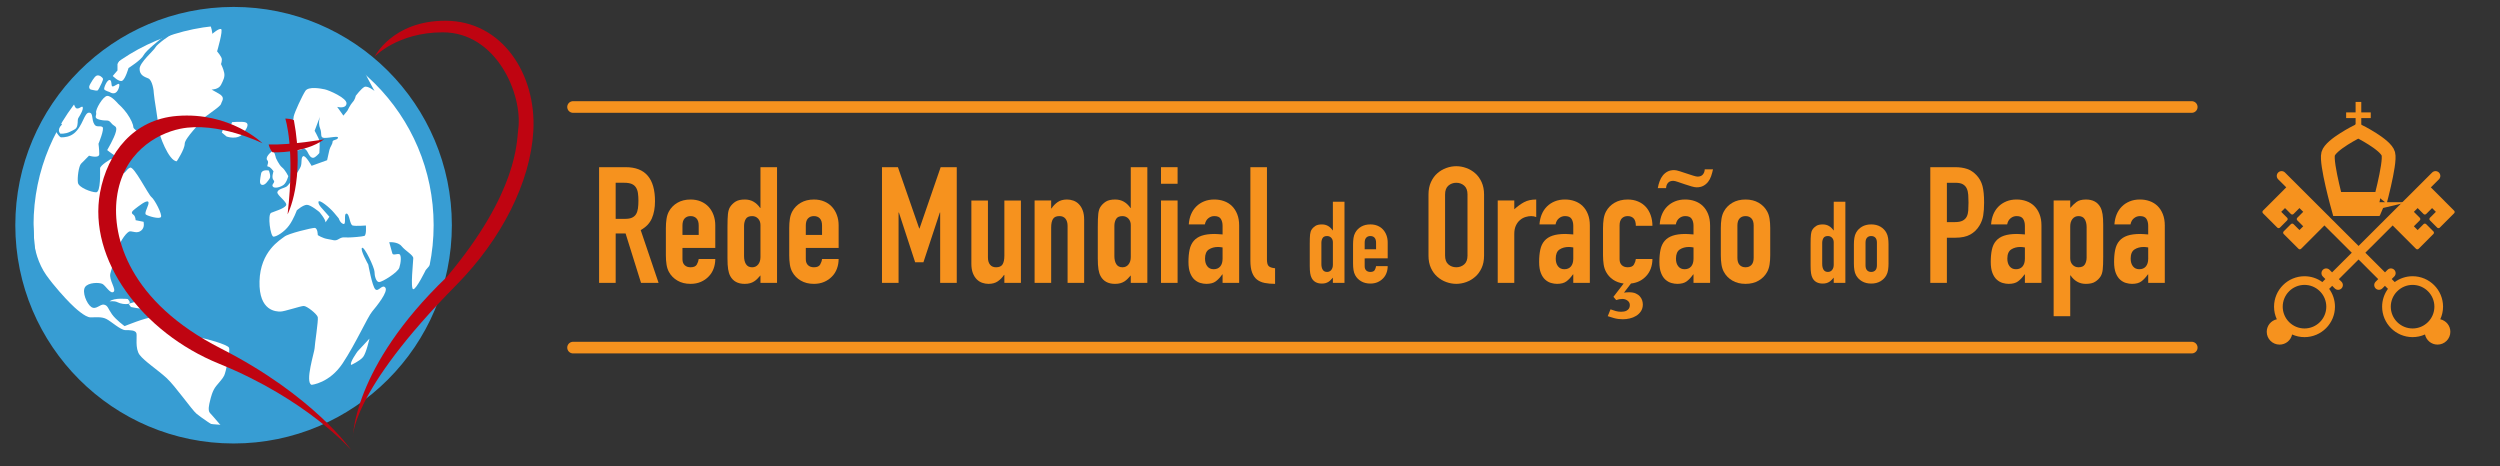 <?xml version="1.0" encoding="utf-8"?>
<!-- Generator: Adobe Illustrator 16.0.0, SVG Export Plug-In . SVG Version: 6.00 Build 0)  -->
<!DOCTYPE svg PUBLIC "-//W3C//DTD SVG 1.1//EN" "http://www.w3.org/Graphics/SVG/1.1/DTD/svg11.dtd">
<svg version="1.1" id="Capa_1" xmlns="http://www.w3.org/2000/svg" xmlns:xlink="http://www.w3.org/1999/xlink" x="0px" y="0px"
	 width="386.25px" height="72px" viewBox="0 0 386.25 72" enable-background="new 0 0 386.25 72" xml:space="preserve">
<rect x="0" y="0" width="386.25" height="72" fill="#333333" stroke="none"/>
<g>
	
		<line fill="none" stroke="#F6921E" stroke-width="1.796" stroke-linecap="round" stroke-miterlimit="10" x1="88.536" y1="16.531" x2="338.626" y2="16.531"/>
	
		<line fill="none" stroke="#F6921E" stroke-width="1.796" stroke-linecap="round" stroke-miterlimit="10" x1="88.536" y1="53.705" x2="338.626" y2="53.705"/>
	<g>
		<path fill="#379DD3" d="M68.404,34.794c0,17.846-14.472,32.316-32.312,32.316c-17.847,0-32.318-14.471-32.318-32.316
			c0-17.85,14.472-32.315,32.318-32.315C53.932,2.479,68.404,16.944,68.404,34.794z"/>
		<path fill="#FFFFFF" d="M34.885,66.637c0,0-2.078-2.464-2.441-2.828c-0.369-0.374-0.123-1.36,0-1.851
			c0.118-0.494,0.363-1.605,0.974-2.339c0.614-0.738,0.974-1.111,1.221-1.599c0.246-0.495,0.982-3.815,0.736-4.311
			c-0.245-0.488-3.79-1.479-4.28-1.479c-0.484,0-1.707-0.245-2.197-0.854c-0.486-0.614-4.397-2.342-5.376-2.342
			c-0.972,0-4.272,1.352-4.272,1.352s-1.35-0.977-1.96-1.845c-0.606-0.855-0.609-1.346-1.215-1.472
			c-0.615-0.125-1.225,0.857-1.962,0.365c-0.729-0.49-1.462-2.336-0.974-3.075c0.49-0.743,2.199-0.743,2.689-0.492
			c0.482,0.247,1.221,1.597,1.711,1.231c0.484-0.371-0.739-1.847-0.49-2.832c0.241-0.984,1.102-3.566,1.342-4.309
			c0.243-0.737,1.223-2.215,1.711-2.215c0.491,0,1.102,0.372,1.711-0.122c0.614-0.489,0.366-1.354,0.366-1.354l-1.225-0.247
			c0,0,0-0.617-0.361-0.861c-0.367-0.241-0.251-0.49,0.246-0.864c0.488-0.368,1.826-1.473,2.074-1.103
			c0.245,0.367-0.733,1.727-0.362,1.967c0.362,0.244,2.08,0.738,2.314,0.371c0.247-0.371-0.974-2.708-1.465-3.081
			c-0.487-0.368-2.685-4.796-3.298-4.55c-0.612,0.245-0.733,0.984-1.22,0.86c-0.491-0.121,0-1.106,0-1.106l-1.713-1.11
			c0,0-1.709,0.988-1.709,1.48c0,0.488,0.123,3.689-0.61,3.689c-0.737,0-2.689-0.735-2.81-1.474
			c-0.121-0.742,0.12-2.585,0.491-2.952c0.358-0.371,1.221-1.232,1.221-1.232s1.585,0.488,1.585-0.25
			c0-0.734-0.121-1.589-0.121-1.589s0.98-2.342,0.611-2.592c-0.368-0.247-0.911,0.089-1.221-0.375
			c-0.531-0.759-0.128-1.841-0.861-1.841c-0.739,0-0.95,2.096-2.315,3.203c-0.678,0.542-1.469,0.611-1.958,0.611
			c-0.487,0-1.095-1.719-1.592-1.598c-0.481,0.125-0.707,0.197-0.707,0.197s-2.444,4.313-2.69,8.121c0,0-0.02,3.25,0.22,3.863
			c0.25,0.618,0.563,3.912,0.563,5.265c0,1.354,0.663,3.723,1.885,5.441c1.226,1.724,2.933,3.575,3.67,4.312
			c0.728,0.741,2.316,2.212,3.168,2.212c0.859,0,1.711-0.125,2.444,0.249c0.734,0.365,2.199,1.721,2.934,1.721
			c0.733,0,1.585,0,1.712,0.494c0.123,0.487-0.242,2.335,0.486,3.321c0.737,0.984,2.812,2.339,4.152,3.568
			c1.347,1.231,3.912,4.923,4.643,5.532c0.733,0.621,2.811,1.975,2.811,1.975S34.639,67.132,34.885,66.637z"/>
		<path fill="#FFFFFF" d="M27.309,24.916c0,0,1.227-1.848,1.227-2.7c0-0.868,2.562-3.333,2.688-3.705
			c0.113-0.37,2.808-1.968,2.925-2.455c0.128-0.494,0.736-0.989-0.362-1.601c-1.097-0.616-1.097-0.616-1.097-0.616
			s1.097,0,1.459-0.737c0.372-0.741,0.618-1.234,0.49-1.854c-0.118-0.612-0.49-1.349-0.49-1.349s0.128-0.365,0.128-0.737
			c0-0.369-0.735-1.228-0.735-1.228s0.979-3.325,0.607-3.45c-0.362-0.122-1.341,0.742-1.341,0.742s-0.118-1.232-0.486-1.602
			c-0.368-0.365-2.08-0.983-2.441-0.49c-0.371,0.49-2.815,1.967-3.184,2.092c-0.365,0.121-2.44,1.595-2.685,2.093
			c-0.243,0.494-2.445,2.335-2.445,3.318c0,0.988,0.737,1.232,1.346,1.479c0.609,0.246,0.856,1.846,0.856,2.337
			s0.732,4.557,0.732,5.414C24.501,20.731,26.092,24.916,27.309,24.916z"/>
		<path fill="#FFFFFF" d="M16.559,23.188c0,0,2.443,1.97,3.175,1.597c0.736-0.362-0.364-1.229-0.364-1.229l0.857,0.123l0.244-1.478
			c0,0,1.344-0.614,1.224-1.227c-0.126-0.616-1.101-0.986-1.101-1.354c0-0.372-0.367-1.23-0.979-2.094
			c-0.613-0.856-1.345-1.479-1.345-1.479s-1.052-1.28-1.711-1.229c-0.653,0.057-1.831,2.094-1.709,2.588
			c0.115,0.492-0.488,0.854,0.61,1.104c1.099,0.252,1.223-0.121,1.709,0.491c0.489,0.618,0.981,0.372,0.734,1.357
			C17.658,21.339,16.559,23.188,16.559,23.188z"/>
		<path fill="#FFFFFF" d="M48.142,59.456c0,0,2.754-0.247,4.797-3.32c2.041-3.081,3.838-7.14,4.556-7.998
			c0.725-0.867,2.516-3.079,2.041-3.697c-0.482-0.615-1.08,0.741-1.557,0.245c-0.484-0.486-1.08-3.813-1.08-3.813
			s-1.323-2.338-0.958-2.584c0.354-0.243,1.919,3.075,1.919,3.687c0,0.624,0.234,1.605,0.715,1.605c0.479,0,2.882-1.479,3.119-2.217
			c0.244-0.737,0.362-1.965,0-2.093c-0.362-0.122-0.96,0.248-1.078-0.122c-0.118-0.372-0.48-1.725-0.48-1.725
			s1.322-0.122,1.92,0.621c0.6,0.731,1.795,1.354,1.795,1.842c0,0.495-0.476,4.798,0,4.798c0.484,0,1.919-2.952,1.919-2.952
			l0.844-0.985v1.228l0.84-1.228c0,0,1.555-9.352-1.684-18.087c-3.234-8.74-10.195-14.403-10.195-14.403s0.843,1.358,1.078,1.848
			c0.245,0.495,0.36,0.984,0.36,0.984s-0.837-1.6-1.081-1.231c-0.237,0.371,1.927,4.188,1.927,4.188s-1.083-0.865-1.565-0.614
			c-0.475,0.241-1.322,1.354-1.322,1.354s-0.118,0.613-0.479,0.982c-0.355,0.369-0.831,1.353-0.831,1.353l-0.608,0.741l-0.962-1.355
			c0,0,1.323,0.369,1.442-0.49c0.128-0.863-2.757-2.095-3.359-2.215c-0.599-0.128-2.52-0.493-2.997,0.245
			c-0.484,0.74-1.681,3.319-1.799,3.934c-0.117,0.618-0.602,4.922,0.118,5.172c0.719,0.245,1.438-0.25,1.438-0.25
			s0.362,0.127,0.599,0.617c0.242,0.495,0.481,0.861,0.84,0.861c0.363,0,0.964-0.739,0.964-0.739s0.113-1.599,0-1.963
			c-0.124-0.373-0.727-1.481-0.727-1.481l0.839-2.217c0,0-0.351,0.989,0,1.847c0.366,0.858-0.113,1.478,0.724,1.478
			c0.839,0,2.16-0.37,2.043,0c-0.126,0.373-0.84,0.245-0.84,0.616c0,0.366-0.363,0.74-0.482,1.231
			c-0.118,0.488-0.358,1.599-0.358,1.599l-2.398,0.865c0,0-0.961-1.724-1.321-1.478c-0.36,0.242-0.124,0.979-0.36,1.598
			c-0.242,0.616-1.8,2.833-2.164,3.072c-0.354,0.254-1.316,0.372-1.438,0.865c-0.118,0.492,1.683,1.593,1.324,2.091
			c-0.363,0.493-1.682,0.857-2.28,1.11c-0.602,0.247-0.12,3.688,0.358,3.688c0.479,0,1.682-0.735,2.4-1.726
			c0.721-0.987,1.197-2.338,1.197-2.338s0.963-0.856,1.565-0.856c0.594,0,1.917,1.106,1.917,1.106s0.958,1.102,0.958,1.603
			l0.599-0.865l-1.198-1.353c0,0-0.6-0.615-0.482-0.986c0.124-0.367,1.681,0.862,2.398,1.721c0.722,0.866,0.722,0.866,0.722,0.866
			s0.212,0.72,0.719,0.864c0.511,0.143,0-1.602,0.48-1.602c0.486,0,0.486,1.722,0.958,1.841c0.479,0.125,2.041,0,2.041,0
			s0.119,1.48-0.24,1.608c-0.362,0.118-1.918,0.242-2.517,0.242c-0.6,0-0.839-0.124-1.442,0.246c-0.601,0.369-0.839,0.12-1.68,0
			c-0.838-0.125-1.555-0.616-1.555-0.616s0-1.11-0.489-1.11c-0.473,0-4.073,0.864-4.671,1.356c-0.605,0.49-3.724,2.214-3.841,6.892
			c-0.122,4.678,2.638,4.678,3.236,4.678c0.605,0,3.123-0.865,3.6-0.865c0.486,0,2.037,1.235,2.166,1.723
			c0.114,0.496-0.489,4.312-0.489,4.804C48.612,54.284,47.063,59.091,48.142,59.456z"/>
		<path fill="#FFFFFF" d="M44.54,27.213c0,0-0.486-0.986-0.963-1.352c-0.478-0.373-0.957-1.481-0.957-1.481s-0.241-1.23-0.604-0.989
			c-0.358,0.25-1.075,0.989-0.717,1.36c0.359,0.366-0.236,0.985,0.119,0.985c0.362,0,0.84,0.736,0.84,0.736s-0.358,0.987,0,1.354
			c0.361,0.371-0.358,0.614-0.118,0.982c0.239,0.372,1.195,0.122,1.677-0.246C44.294,28.197,44.54,27.213,44.54,27.213z"/>
		<path fill="#FFFFFF" d="M41.538,26.349c0,0-1.08-0.243-1.202,0.492c-0.119,0.739-0.358,1.599,0.122,1.721
			c0.483,0.123,0.96-0.618,1.2-0.982C41.901,27.213,41.538,26.349,41.538,26.349z"/>
		<path fill="#FFFFFF" d="M35.003,21.091c0,0,1.712,0.621,2.565-0.487c0.859-1.104,0.859-1.602,0.252-1.731
			c-0.616-0.118-1.965,0-1.965,0L35.622,19.5l-0.859-0.373l-0.491,1.351L35.003,21.091z"/>
		<path fill="#FFFFFF" d="M26.697,4.111c0,0-0.978-0.12-1.713,0.125c-0.731,0.241-4.642,2.456-5.25,3.073
			c-0.606,0.618-1.583,2.586-1.583,2.586v0.987l-0.733,0.856c0,0,0.974,0.991,1.459,0.739c0.492-0.243,0.98-1.968,0.98-1.968
			s1.952-1.229,2.323-1.969c0.368-0.74,2.743-2.588,2.743-2.588S26.697,4.973,26.697,4.111z"/>
		<path fill="#FFFFFF" d="M9.316,20.649c0,0,0.769,0.08,1.502-0.292c0.732-0.37,1.012-0.409,1.136-1.023
			c0.121-0.616-0.035-0.822,0.206-1.195c0.243-0.366,0.77-1.3,0.612-1.6c-0.16-0.293-0.853,0.742-1.222-0.122
			c-0.369-0.861-0.369-0.861-0.369-0.861s-2.077,2.093-2.077,2.707c0,0.611,0.486,0.984,0.486,0.984S8.716,19.938,9.316,20.649z"/>
		<path fill="#FFFFFF" d="M16.107,13.81c0.111,0.192,0.808,0.403,0.808,0.403s0.528,0.382,0.963,0.102
			c0.438-0.282,0.673-1.218,0.513-1.345c-0.155-0.123-0.763,0.435-1.02,0.384c-0.25-0.048-0.035-0.984-0.443-0.998
			C16.513,12.34,15.997,13.623,16.107,13.81z"/>
		<path fill="#FFFFFF" d="M54.271,56.378c0,0,1.345-0.615,1.833-1.23c0.487-0.617,0.977-2.834,0.977-2.834l-1.833,1.971
			C55.249,54.284,53.904,56.136,54.271,56.378z"/>
		<path fill="#FFFFFF" d="M16.928,46.567c0,0,0.727-0.126,1.222,0.126c0.483,0.241,1.219,0.369,1.707,0.241
			c0.485-0.119-0.124-0.736-0.124-0.736S17.655,45.95,16.928,46.567z"/>
		<path fill="#FFFFFF" d="M20.226,47.431c0,0,1.219,0.248,1.583,0.248c0.371,0,0.493-0.616,0.493-0.616l-1.224-0.495l-1.221,0.367"
			/>
		<path fill="none" stroke="#379DD3" stroke-width="2.816" stroke-linejoin="round" stroke-miterlimit="10" d="M68.404,34.794
			c0,17.846-14.472,32.316-32.312,32.316c-17.847,0-32.318-14.471-32.318-32.316c0-17.85,14.472-32.315,32.318-32.315
			C53.932,2.479,68.404,16.944,68.404,34.794z"/>
		<path fill="#BF0411" d="M54.251,69.521c0,0-6.752-7.785-20.395-13.323c-11.963-4.85-20.295-16.172-18.399-26.443
			c1.14-6.219,5.233-11.308,11.882-11.841c8.223-0.66,13.22,4.222,13.22,4.222s-6.933-3.439-12.725-2.238
			c-3.714,0.773-8.895,3.767-9.783,10.654c-0.793,6.125,1.938,16.096,16.049,23.276C48.476,61.14,54.251,69.521,54.251,69.521z"/>
		<path fill="#BF0411" d="M57.883,8.754c0,0,2.728-5.55,10.917-5.55c8.823,0,14.092,8.33,13.601,17.024
			c-0.442,7.929-4.926,16.748-11.894,23.803c-16.576,16.78-15.986,23.651-15.986,23.651s-0.146-10.818,14.476-24.86
			c11.115-13.205,10.818-21.054,11.065-22.8c0.75-5.365-3.313-15.028-11.65-15.028C61.389,4.995,57.883,8.754,57.883,8.754z"/>
		<g>
			<path fill="#BF0411" d="M45.407,18.574c0,0-0.251-0.149-0.666-0.202c-0.405-0.051-0.663-0.051-0.663-0.051
				s1.539,4.572,0.356,14.79C44.435,33.111,47.16,27.926,45.407,18.574z"/>
			<path fill="#BF0411" d="M41.507,22.32c0,0,0.214,0.9,0.633,1.219c0,0,4.925,0.21,7.944-2.013
				C50.085,21.526,45.052,22.428,41.507,22.32z"/>
		</g>
		<path fill="#FFFFFF" d="M15.45,13.354c0,0,0.554-1.014,0.456-1.214c-0.104-0.203-0.56-0.611-0.967-0.458
			c-0.397,0.152-0.911,1.166-1.063,1.42c-0.156,0.251-0.156,0.707,0.251,0.757c0.414,0.056,0.865,0.254,1.018,0.056
			C15.301,13.71,15.45,13.354,15.45,13.354z"/>
	</g>
	<g>
		<g>
			<g>
				<g>
					<path fill="#F6921E" d="M377.023,49.327c0.271-0.594,0.429-1.251,0.429-1.947c0-2.594-2.112-4.703-4.708-4.703
						c-1.03,0-1.979,0.336-2.759,0.901l-0.464-0.467l0.391-0.39c0.143-0.143,0.215-0.33,0.215-0.518
						c0-0.189-0.072-0.377-0.215-0.518c-0.286-0.286-0.751-0.286-1.035,0l-0.393,0.392l-15.458-15.425
						c-0.289-0.289-0.759-0.289-1.048,0c-0.29,0.293-0.29,0.759,0,1.05l1.247,1.244l-3.598,3.599c-0.11,0.113-0.11,0.292,0,0.405
						l2.214,2.215c0.113,0.111,0.293,0.111,0.408,0l1.114-1.117c0.113-0.116,0.113-0.294,0-0.406l-0.915-0.914l0.586-0.581
						l0.91,0.913c0.113,0.113,0.295,0.113,0.408,0l0.913-0.913l0.581,0.581l-0.913,0.914c-0.112,0.112-0.112,0.292,0,0.406
						l0.913,0.914l-0.581,0.581l-0.913-0.913c-0.113-0.113-0.293-0.113-0.408,0l-1.116,1.117c-0.11,0.112-0.11,0.292,0,0.405
						l2.288,2.285c0.11,0.112,0.292,0.112,0.405,0l3.604-3.605l8.309,8.292l-0.401,0.402c-0.286,0.285-0.286,0.75,0,1.035
						c0.286,0.288,0.748,0.288,1.036,0l0.401-0.402l0.469,0.466c-0.566,0.775-0.902,1.726-0.902,2.754
						c0,2.597,2.11,4.707,4.706,4.707c0.684,0,1.329-0.146,1.917-0.411c0.191,0.896,0.984,1.567,1.937,1.567
						c1.096,0,1.982-0.888,1.982-1.981C378.58,50.313,377.912,49.523,377.023,49.327z M369.376,47.38
						c0-0.902,0.362-1.721,0.943-2.328c0.018-0.015,0.035-0.026,0.053-0.042c0.017-0.015,0.027-0.034,0.045-0.052
						c0.604-0.582,1.425-0.942,2.327-0.942c1.856,0,3.368,1.51,3.368,3.364c0,1.86-1.512,3.368-3.368,3.368
						S369.376,49.24,369.376,47.38z"/>
					<path fill="#F6921E" d="M350.211,51.262c0,1.094,0.89,1.981,1.982,1.981c0.952,0,1.748-0.671,1.937-1.567
						c0.586,0.265,1.234,0.411,1.917,0.411c2.594,0,4.706-2.11,4.706-4.707c0-1.028-0.338-1.979-0.899-2.754l0.466-0.466
						l0.401,0.402c0.286,0.288,0.751,0.288,1.037,0c0.288-0.285,0.288-0.75,0-1.035l-0.403-0.402l8.311-8.292l3.604,3.605
						c0.114,0.112,0.295,0.112,0.407,0l2.283-2.285c0.115-0.114,0.115-0.293,0-0.405l-1.116-1.117c-0.113-0.113-0.293-0.113-0.406,0
						l-0.912,0.913l-0.582-0.581l0.913-0.914c0.113-0.114,0.113-0.294,0-0.406l-0.913-0.914l0.582-0.581l0.912,0.913
						c0.113,0.113,0.296,0.113,0.408,0l0.913-0.913l0.583,0.581l-0.915,0.914c-0.115,0.112-0.115,0.29,0,0.406l1.117,1.117
						c0.11,0.111,0.293,0.111,0.403,0l2.214-2.215c0.115-0.113,0.115-0.292,0-0.405l-3.596-3.599l1.249-1.244
						c0.289-0.291,0.289-0.757,0-1.05c-0.29-0.289-0.761-0.289-1.049,0l-15.459,15.425l-0.391-0.392
						c-0.286-0.286-0.752-0.286-1.034,0c-0.146,0.141-0.215,0.328-0.215,0.518c0,0.188,0.069,0.375,0.215,0.518l0.388,0.39
						l-0.464,0.467c-0.776-0.565-1.729-0.901-2.759-0.901c-2.596,0-4.706,2.109-4.706,4.703c0,0.696,0.154,1.354,0.428,1.947
						C350.877,49.523,350.211,50.313,350.211,51.262z M356.047,50.748c-1.856,0-3.367-1.508-3.367-3.368
						c0-1.854,1.511-3.364,3.367-3.364c0.904,0,1.725,0.36,2.332,0.942c0.011,0.018,0.023,0.037,0.041,0.052
						c0.018,0.016,0.034,0.027,0.052,0.042c0.581,0.607,0.941,1.426,0.941,2.328C359.413,49.24,357.903,50.748,356.047,50.748z"/>
				</g>
			</g>
		</g>
		<g>
			<rect x="363.941" y="15.749" fill="#F6921E" width="0.876" height="4.98"/>
			<rect x="362.479" y="17.366" fill="#F6921E" width="3.802" height="0.878"/>
		</g>
		<path fill="none" stroke="#F6921E" stroke-width="2.132" stroke-miterlimit="10" d="M368.997,23.762
			c-0.393-1.447-4.64-3.542-4.64-3.542s-0.006,0.004-0.009,0.004c0,0-4.255,2.09-4.647,3.537c-0.398,1.465,1.59,8.547,1.59,8.547
			h2.937h0.243h2.937C367.407,32.309,369.396,25.227,368.997,23.762z"/>
		<polygon fill="#F6921E" points="360.52,29.664 367.951,29.664 367.407,32.309 361.291,32.309 		"/>
	</g>
	<g>
		<path fill="#F6921E" d="M92.559,25.829h4.119c3.012,0,4.52,1.75,4.52,5.249c0,1.037-0.164,1.928-0.49,2.673s-0.9,1.343-1.72,1.794
			l2.762,8.16h-2.711l-2.385-7.632h-1.532v7.632h-2.562V25.829z M95.121,33.813h1.457c0.451,0,0.811-0.063,1.079-0.188
			c0.268-0.126,0.473-0.306,0.615-0.54c0.143-0.235,0.239-0.523,0.289-0.867c0.05-0.343,0.076-0.741,0.076-1.193
			s-0.026-0.849-0.076-1.193c-0.05-0.342-0.154-0.634-0.313-0.879c-0.159-0.241-0.38-0.42-0.666-0.539
			c-0.286-0.116-0.661-0.177-1.129-0.177h-1.332V33.813z"/>
		<path fill="#F6921E" d="M105.44,38.306v1.733c0,0.401,0.111,0.712,0.337,0.929c0.227,0.219,0.533,0.326,0.917,0.326
			c0.486,0,0.807-0.141,0.966-0.428c0.159-0.284,0.255-0.566,0.29-0.853h2.561c0,0.535-0.089,1.038-0.265,1.507
			c-0.175,0.469-0.432,0.869-0.766,1.205c-0.336,0.351-0.736,0.626-1.206,0.828c-0.468,0.201-0.996,0.303-1.581,0.303
			c-0.787,0-1.465-0.168-2.034-0.505c-0.568-0.334-1.004-0.777-1.306-1.33c-0.184-0.334-0.309-0.719-0.375-1.155
			c-0.068-0.435-0.101-0.91-0.101-1.43v-4.192c0-0.518,0.033-0.997,0.101-1.431c0.066-0.435,0.191-0.82,0.375-1.155
			c0.301-0.552,0.737-0.996,1.306-1.331c0.569-0.334,1.247-0.502,2.034-0.502c0.585,0,1.117,0.1,1.594,0.302
			c0.477,0.201,0.878,0.481,1.205,0.84c0.326,0.361,0.578,0.783,0.753,1.268c0.176,0.486,0.265,1.005,0.265,1.557v3.514H105.44z
			 M105.44,36.299h2.51v-1.458c0-0.486-0.114-0.85-0.339-1.092c-0.227-0.242-0.53-0.363-0.917-0.363
			c-0.385,0-0.691,0.122-0.917,0.363c-0.226,0.242-0.337,0.606-0.337,1.092V36.299z"/>
		<path fill="#F6921E" d="M117.491,42.549c-0.168,0.185-0.328,0.355-0.477,0.517c-0.151,0.157-0.319,0.295-0.503,0.412
			c-0.184,0.119-0.392,0.211-0.626,0.277c-0.235,0.066-0.512,0.102-0.83,0.102c-1.054,0-1.799-0.402-2.233-1.208
			c-0.151-0.283-0.26-0.635-0.327-1.053c-0.067-0.418-0.1-0.979-0.1-1.683v-4.845c0-0.92,0.024-1.598,0.075-2.033
			c0.05-0.436,0.159-0.787,0.326-1.056c0.217-0.334,0.498-0.609,0.84-0.827c0.344-0.218,0.825-0.327,1.446-0.327
			c0.5,0,0.95,0.113,1.342,0.338c0.393,0.227,0.731,0.549,1.016,0.967h0.051v-6.302h2.56v17.875h-2.56V42.549z M114.955,39.563
			c0,0.517,0.1,0.937,0.301,1.254c0.201,0.319,0.519,0.478,0.953,0.478c0.386,0,0.696-0.146,0.931-0.439
			c0.234-0.292,0.351-0.672,0.351-1.142v-4.947c0-0.401-0.122-0.731-0.364-0.991c-0.243-0.259-0.549-0.388-0.917-0.388
			c-0.486,0-0.815,0.149-0.991,0.451c-0.175,0.301-0.263,0.653-0.263,1.054V39.563z"/>
		<path fill="#F6921E" d="M124.496,38.306v1.733c0,0.401,0.113,0.712,0.338,0.929c0.226,0.219,0.531,0.326,0.917,0.326
			c0.484,0,0.808-0.141,0.966-0.428c0.16-0.284,0.255-0.566,0.289-0.853h2.562c0,0.535-0.088,1.038-0.265,1.507
			c-0.175,0.469-0.43,0.869-0.766,1.205c-0.334,0.351-0.736,0.626-1.206,0.828c-0.467,0.201-0.995,0.303-1.58,0.303
			c-0.788,0-1.465-0.168-2.033-0.505c-0.57-0.334-1.004-0.777-1.307-1.33c-0.185-0.334-0.309-0.719-0.376-1.155
			c-0.067-0.435-0.1-0.91-0.1-1.43v-4.192c0-0.518,0.032-0.997,0.1-1.431c0.067-0.435,0.192-0.82,0.376-1.155
			c0.302-0.552,0.736-0.996,1.307-1.331c0.568-0.334,1.246-0.502,2.033-0.502c0.584,0,1.117,0.1,1.593,0.302
			c0.478,0.201,0.879,0.481,1.206,0.84c0.328,0.361,0.578,0.783,0.753,1.268c0.177,0.486,0.265,1.005,0.265,1.557v3.514H124.496z
			 M124.496,36.299h2.509v-1.458c0-0.486-0.113-0.85-0.338-1.092c-0.227-0.242-0.531-0.363-0.916-0.363
			c-0.385,0-0.691,0.122-0.917,0.363s-0.338,0.606-0.338,1.092V36.299z"/>
		<path fill="#F6921E" d="M136.268,25.829h2.461l3.289,9.465h0.051l3.264-9.465h2.485v17.875h-2.562V32.833h-0.05l-2.535,7.683
			h-1.282l-2.509-7.683h-0.052v10.871h-2.561V25.829z"/>
		<path fill="#F6921E" d="M157.733,43.704h-2.559v-1.23h-0.051c-0.268,0.402-0.591,0.733-0.967,0.992s-0.858,0.391-1.443,0.391
			c-0.318,0-0.637-0.057-0.954-0.165c-0.319-0.108-0.602-0.288-0.854-0.539c-0.25-0.252-0.452-0.573-0.602-0.967
			c-0.152-0.393-0.227-0.875-0.227-1.443v-9.766h2.561v8.812c0,0.469,0.108,0.838,0.327,1.104c0.217,0.269,0.527,0.402,0.928,0.402
			c0.486,0,0.82-0.15,1.004-0.451c0.184-0.303,0.277-0.736,0.277-1.307v-8.56h2.559V43.704z"/>
		<path fill="#F6921E" d="M159.844,30.976h2.56v1.23h0.05c0.268-0.402,0.591-0.732,0.966-0.992c0.377-0.258,0.859-0.389,1.444-0.389
			c0.319,0,0.635,0.055,0.954,0.164c0.318,0.108,0.603,0.289,0.853,0.539c0.251,0.251,0.453,0.575,0.603,0.966
			c0.151,0.395,0.227,0.875,0.227,1.443v9.767h-2.561v-8.813c0-0.468-0.109-0.836-0.327-1.104c-0.217-0.268-0.527-0.401-0.928-0.401
			c-0.486,0-0.821,0.149-1.004,0.451c-0.185,0.301-0.276,0.737-0.276,1.306v8.561h-2.56V30.976z"/>
		<path fill="#F6921E" d="M174.706,42.549c-0.168,0.185-0.328,0.355-0.477,0.517c-0.151,0.157-0.319,0.295-0.502,0.412
			c-0.184,0.119-0.394,0.211-0.627,0.277c-0.235,0.066-0.512,0.102-0.829,0.102c-1.054,0-1.8-0.402-2.234-1.208
			c-0.152-0.283-0.26-0.635-0.328-1.053c-0.067-0.418-0.1-0.979-0.1-1.683v-4.845c0-0.92,0.024-1.598,0.076-2.033
			c0.05-0.436,0.158-0.787,0.325-1.056c0.217-0.334,0.499-0.609,0.84-0.827c0.344-0.218,0.825-0.327,1.445-0.327
			c0.501,0,0.948,0.113,1.342,0.338c0.393,0.227,0.731,0.549,1.016,0.967h0.051v-6.302h2.56v17.875h-2.56V42.549z M172.171,39.563
			c0,0.517,0.1,0.937,0.3,1.254c0.202,0.319,0.519,0.478,0.953,0.478c0.386,0,0.696-0.146,0.93-0.439
			c0.234-0.292,0.352-0.672,0.352-1.142v-4.947c0-0.401-0.122-0.731-0.364-0.991c-0.243-0.259-0.549-0.388-0.917-0.388
			c-0.486,0-0.815,0.149-0.991,0.451c-0.176,0.301-0.262,0.653-0.262,1.054V39.563z"/>
		<path fill="#F6921E" d="M179.375,25.829h2.562v2.562h-2.562V25.829z M179.375,30.976h2.562v12.728h-2.562V30.976z"/>
		<path fill="#F6921E" d="M188.889,42.398h-0.05c-0.334,0.47-0.674,0.829-1.016,1.079c-0.344,0.252-0.825,0.379-1.444,0.379
			c-0.3,0-0.61-0.048-0.928-0.141c-0.319-0.091-0.615-0.259-0.891-0.501s-0.503-0.586-0.679-1.029
			c-0.175-0.444-0.264-1.017-0.264-1.719c0-0.721,0.06-1.353,0.176-1.896c0.117-0.544,0.332-0.996,0.64-1.355
			c0.311-0.361,0.725-0.628,1.244-0.803c0.519-0.177,1.18-0.265,1.983-0.265c0.183,0,0.369,0.009,0.553,0.025
			c0.183,0.018,0.41,0.034,0.676,0.05v-1.331c0-0.434-0.091-0.793-0.275-1.079c-0.184-0.285-0.518-0.426-1.004-0.426
			c-0.335,0-0.64,0.108-0.917,0.325c-0.276,0.219-0.457,0.536-0.541,0.954h-2.485c0.084-1.153,0.471-2.074,1.156-2.762
			c0.334-0.334,0.736-0.597,1.205-0.791c0.468-0.192,0.995-0.289,1.582-0.289c0.536,0,1.037,0.083,1.507,0.252
			c0.468,0.167,0.873,0.417,1.216,0.752c0.343,0.335,0.615,0.752,0.815,1.256c0.202,0.501,0.302,1.088,0.302,1.756v8.862h-2.562
			V42.398z M188.889,38.231c-0.284-0.052-0.519-0.074-0.703-0.074c-0.552,0-1.024,0.129-1.418,0.387
			c-0.394,0.262-0.59,0.733-0.59,1.419c0,0.486,0.117,0.88,0.352,1.181c0.235,0.301,0.562,0.452,0.978,0.452
			c0.436,0,0.774-0.143,1.018-0.427c0.243-0.286,0.363-0.686,0.363-1.206V38.231z"/>
		<path fill="#F6921E" d="M193.184,25.829h2.561v14.287c0,0.484,0.087,0.815,0.262,0.991c0.176,0.176,0.507,0.288,0.991,0.338v2.412
			c-0.584,0-1.117-0.048-1.594-0.141c-0.477-0.091-0.878-0.268-1.206-0.525c-0.325-0.261-0.576-0.625-0.751-1.093
			c-0.177-0.468-0.263-1.07-0.263-1.807V25.829z"/>
		<path fill="#F6921E" d="M205.931,42.895c-0.118,0.129-0.23,0.249-0.335,0.361c-0.105,0.111-0.224,0.208-0.353,0.29
			c-0.129,0.083-0.275,0.146-0.439,0.194c-0.165,0.046-0.359,0.07-0.582,0.07c-0.741,0-1.261-0.283-1.567-0.846
			c-0.106-0.2-0.182-0.444-0.23-0.739c-0.046-0.293-0.069-0.688-0.069-1.18v-3.398c0-0.645,0.018-1.119,0.052-1.425
			c0.035-0.306,0.112-0.552,0.23-0.739c0.152-0.235,0.349-0.429,0.589-0.58c0.241-0.154,0.578-0.23,1.013-0.23
			c0.353,0,0.667,0.079,0.942,0.237c0.275,0.16,0.514,0.385,0.712,0.678h0.036V31.17h1.793v12.534h-1.793V42.895z M204.153,40.8
			c0,0.364,0.07,0.658,0.211,0.879c0.141,0.225,0.363,0.335,0.669,0.335c0.269,0,0.487-0.102,0.651-0.307
			c0.165-0.206,0.247-0.473,0.247-0.802v-3.469c0-0.281-0.085-0.513-0.256-0.696c-0.17-0.18-0.385-0.272-0.642-0.272
			c-0.34,0-0.572,0.107-0.696,0.317c-0.124,0.211-0.184,0.459-0.184,0.739V40.8z"/>
		<path fill="#F6921E" d="M210.841,39.919v1.216c0,0.281,0.08,0.5,0.238,0.65c0.158,0.152,0.373,0.229,0.642,0.229
			c0.34,0,0.568-0.099,0.679-0.298c0.111-0.199,0.178-0.401,0.202-0.6h1.796c0,0.376-0.061,0.728-0.185,1.057
			s-0.301,0.611-0.536,0.845c-0.236,0.246-0.518,0.439-0.846,0.582c-0.33,0.141-0.698,0.211-1.11,0.211
			c-0.551,0-1.026-0.118-1.425-0.354c-0.399-0.234-0.705-0.545-0.916-0.932c-0.13-0.235-0.217-0.505-0.264-0.81
			c-0.048-0.306-0.07-0.639-0.07-1.003v-2.941c0-0.364,0.022-0.698,0.07-1.004c0.047-0.305,0.134-0.575,0.264-0.81
			c0.21-0.387,0.517-0.697,0.916-0.934c0.399-0.234,0.874-0.351,1.425-0.351c0.412,0,0.785,0.069,1.119,0.21
			c0.334,0.141,0.616,0.338,0.844,0.591c0.229,0.252,0.405,0.549,0.529,0.889c0.124,0.341,0.185,0.704,0.185,1.091v2.465H210.841z
			 M210.841,38.512h1.761V37.49c0-0.34-0.08-0.596-0.236-0.766c-0.158-0.171-0.373-0.256-0.644-0.256
			c-0.269,0-0.484,0.085-0.642,0.256c-0.158,0.17-0.238,0.426-0.238,0.766V38.512z"/>
		<path fill="#F6921E" d="M220.702,30.047c0-0.72,0.126-1.355,0.377-1.909c0.25-0.552,0.581-1.008,0.991-1.368
			c0.41-0.359,0.87-0.631,1.381-0.815c0.51-0.184,1.026-0.277,1.544-0.277c0.516,0,1.032,0.093,1.544,0.277
			c0.51,0.184,0.972,0.457,1.379,0.815c0.412,0.36,0.742,0.816,0.993,1.368c0.25,0.553,0.377,1.188,0.377,1.909v9.44
			c0,0.736-0.128,1.375-0.377,1.92c-0.251,0.544-0.581,0.997-0.993,1.354c-0.408,0.361-0.87,0.633-1.379,0.818
			c-0.512,0.184-1.028,0.276-1.544,0.276c-0.519,0-1.035-0.093-1.544-0.276c-0.512-0.186-0.972-0.457-1.381-0.818
			c-0.41-0.357-0.742-0.811-0.991-1.354c-0.251-0.545-0.377-1.184-0.377-1.92V30.047z M223.264,39.487
			c0,0.619,0.171,1.075,0.514,1.367c0.343,0.293,0.749,0.439,1.219,0.439c0.468,0,0.874-0.146,1.216-0.439
			c0.343-0.292,0.516-0.748,0.516-1.367v-9.44c0-0.618-0.173-1.076-0.516-1.369c-0.343-0.292-0.748-0.44-1.216-0.44
			c-0.471,0-0.876,0.147-1.219,0.44c-0.342,0.293-0.514,0.75-0.514,1.369V39.487z"/>
		<path fill="#F6921E" d="M231.398,30.976h2.559v1.355c0.519-0.468,1.033-0.837,1.531-1.105c0.504-0.267,1.121-0.401,1.859-0.401
			v2.711c-0.25-0.1-0.51-0.149-0.779-0.149c-0.267,0-0.557,0.045-0.865,0.138c-0.31,0.092-0.594,0.247-0.854,0.464
			c-0.26,0.218-0.473,0.502-0.64,0.854c-0.167,0.352-0.252,0.787-0.252,1.306v7.557h-2.559V30.976z"/>
		<path fill="#F6921E" d="M243.072,42.398h-0.05c-0.336,0.47-0.674,0.829-1.017,1.079c-0.343,0.252-0.826,0.379-1.444,0.379
			c-0.302,0-0.612-0.048-0.929-0.141c-0.318-0.091-0.615-0.259-0.891-0.501c-0.276-0.242-0.504-0.586-0.68-1.029
			c-0.175-0.444-0.265-1.017-0.265-1.719c0-0.721,0.059-1.353,0.179-1.896c0.117-0.544,0.329-0.996,0.64-1.355
			c0.308-0.361,0.724-0.628,1.242-0.803c0.519-0.177,1.18-0.265,1.984-0.265c0.185,0,0.367,0.009,0.551,0.025
			c0.185,0.018,0.41,0.034,0.679,0.05v-1.331c0-0.434-0.093-0.793-0.275-1.079c-0.187-0.285-0.521-0.426-1.006-0.426
			c-0.334,0-0.64,0.108-0.915,0.325c-0.278,0.219-0.456,0.536-0.54,0.954h-2.485c0.082-1.153,0.468-2.074,1.155-2.762
			c0.334-0.334,0.735-0.597,1.204-0.791c0.469-0.192,0.995-0.289,1.581-0.289c0.535,0,1.039,0.083,1.505,0.252
			c0.471,0.167,0.876,0.417,1.219,0.752s0.616,0.752,0.815,1.256c0.202,0.501,0.302,1.088,0.302,1.756v8.862h-2.56V42.398z
			 M243.072,38.231c-0.284-0.052-0.521-0.074-0.702-0.074c-0.553,0-1.028,0.129-1.419,0.387c-0.395,0.262-0.59,0.733-0.59,1.419
			c0,0.486,0.115,0.88,0.35,1.181c0.236,0.301,0.562,0.452,0.98,0.452c0.434,0,0.774-0.143,1.017-0.427
			c0.241-0.286,0.364-0.686,0.364-1.206V38.231z"/>
		<path fill="#F6921E" d="M250.854,43.804c-0.636-0.083-1.185-0.285-1.645-0.602c-0.46-0.317-0.815-0.711-1.066-1.181
			c-0.185-0.334-0.311-0.719-0.378-1.155c-0.064-0.435-0.1-0.91-0.1-1.43v-4.192c0-0.518,0.035-0.997,0.1-1.431
			c0.067-0.435,0.193-0.82,0.378-1.155c0.301-0.552,0.737-0.996,1.305-1.331c0.568-0.334,1.247-0.502,2.032-0.502
			c0.588,0,1.119,0.1,1.597,0.302c0.477,0.201,0.878,0.481,1.206,0.84c0.325,0.361,0.576,0.791,0.752,1.293
			c0.176,0.501,0.265,1.045,0.265,1.631h-2.562c0-0.518-0.114-0.9-0.338-1.142c-0.228-0.242-0.533-0.363-0.92-0.363
			c-0.384,0-0.689,0.122-0.915,0.363s-0.341,0.606-0.341,1.092v5.197c0,0.401,0.115,0.712,0.341,0.929
			c0.226,0.219,0.531,0.326,0.915,0.326c0.488,0,0.81-0.141,0.968-0.428c0.16-0.284,0.256-0.566,0.29-0.853h2.562
			c0,0.535-0.089,1.038-0.265,1.507s-0.432,0.869-0.768,1.205c-0.601,0.618-1.362,0.979-2.281,1.078l-1.08,1.408
			c0.132-0.017,0.263-0.03,0.388-0.038c0.126-0.01,0.254-0.015,0.389-0.015c0.418,0,0.764,0.058,1.03,0.177
			c0.267,0.117,0.485,0.271,0.652,0.465c0.167,0.192,0.284,0.397,0.352,0.615c0.067,0.216,0.1,0.428,0.1,0.628
			c0,0.401-0.096,0.747-0.288,1.041c-0.193,0.293-0.438,0.531-0.74,0.716c-0.301,0.185-0.633,0.319-0.993,0.402
			c-0.359,0.084-0.713,0.125-1.064,0.125c-0.486,0-0.939-0.059-1.357-0.176c-0.417-0.118-0.744-0.217-0.979-0.301l0.428-1.055
			c0.267,0.101,0.533,0.188,0.802,0.263c0.267,0.075,0.545,0.113,0.829,0.113c0.132,0,0.279-0.012,0.439-0.038
			c0.159-0.022,0.307-0.075,0.438-0.15c0.135-0.076,0.247-0.18,0.339-0.313c0.093-0.135,0.139-0.311,0.139-0.527
			c0-0.285-0.117-0.514-0.352-0.69s-0.494-0.264-0.778-0.264c-0.352,0-0.677,0.059-0.979,0.175l-0.427-0.501L250.854,43.804z"/>
		<path fill="#F6921E" d="M264.662,26.156c-0.083,0.384-0.185,0.744-0.3,1.079c-0.117,0.335-0.277,0.627-0.477,0.878
			c-0.202,0.252-0.445,0.452-0.729,0.603c-0.286,0.151-0.629,0.226-1.027,0.226c-0.202,0-0.476-0.05-0.817-0.151
			c-0.343-0.1-0.699-0.212-1.067-0.338c-0.369-0.125-0.712-0.243-1.03-0.351c-0.316-0.108-0.55-0.164-0.702-0.164
			c-0.352,0-0.618,0.105-0.805,0.313c-0.185,0.21-0.284,0.481-0.299,0.817h-1.282c0.067-0.385,0.163-0.745,0.291-1.079
			c0.123-0.335,0.288-0.629,0.487-0.878c0.202-0.251,0.445-0.453,0.729-0.603c0.284-0.15,0.626-0.227,1.03-0.227
			c0.199,0,0.472,0.056,0.813,0.164c0.345,0.108,0.7,0.225,1.069,0.351c0.368,0.126,0.715,0.239,1.041,0.338
			c0.327,0.101,0.557,0.152,0.689,0.152c0.352,0,0.62-0.105,0.805-0.314c0.184-0.209,0.286-0.481,0.301-0.815H264.662z
			 M261.649,42.398h-0.05c-0.336,0.47-0.675,0.829-1.018,1.079c-0.343,0.252-0.824,0.379-1.444,0.379
			c-0.299,0-0.608-0.048-0.928-0.141c-0.316-0.091-0.613-0.259-0.889-0.501c-0.277-0.242-0.506-0.586-0.679-1.029
			c-0.178-0.444-0.265-1.017-0.265-1.719c0-0.721,0.059-1.353,0.176-1.896s0.331-0.996,0.64-1.355
			c0.31-0.361,0.725-0.628,1.242-0.803c0.519-0.177,1.18-0.265,1.984-0.265c0.185,0,0.368,0.009,0.553,0.025
			c0.183,0.018,0.408,0.034,0.677,0.05v-1.331c0-0.434-0.094-0.793-0.275-1.079c-0.187-0.285-0.521-0.426-1.007-0.426
			c-0.334,0-0.637,0.108-0.915,0.325c-0.275,0.219-0.454,0.536-0.537,0.954h-2.485c0.082-1.153,0.467-2.074,1.154-2.762
			c0.334-0.334,0.734-0.597,1.205-0.791c0.466-0.192,0.993-0.289,1.578-0.289c0.538,0,1.039,0.083,1.508,0.252
			c0.469,0.167,0.876,0.417,1.219,0.752s0.616,0.752,0.815,1.256c0.199,0.501,0.302,1.088,0.302,1.756v8.862h-2.562V42.398z
			 M261.649,38.231c-0.284-0.052-0.519-0.074-0.703-0.074c-0.553,0-1.023,0.129-1.418,0.387c-0.393,0.262-0.589,0.733-0.589,1.419
			c0,0.486,0.114,0.88,0.351,1.181c0.234,0.301,0.56,0.452,0.978,0.452c0.437,0,0.774-0.143,1.018-0.427
			c0.243-0.286,0.364-0.686,0.364-1.206V38.231z"/>
		<path fill="#F6921E" d="M265.867,35.244c0-0.518,0.033-0.997,0.1-1.431c0.067-0.435,0.193-0.82,0.378-1.155
			c0.302-0.552,0.735-0.996,1.306-1.331c0.568-0.334,1.247-0.502,2.034-0.502s1.464,0.168,2.034,0.502
			c0.566,0.335,1.002,0.778,1.304,1.331c0.184,0.335,0.31,0.72,0.377,1.155c0.065,0.435,0.1,0.913,0.1,1.431v4.192
			c0,0.52-0.034,0.995-0.1,1.43c-0.067,0.437-0.193,0.821-0.377,1.155c-0.302,0.553-0.737,0.996-1.304,1.33
			c-0.57,0.337-1.247,0.505-2.034,0.505s-1.466-0.168-2.034-0.505c-0.57-0.334-1.004-0.777-1.306-1.33
			c-0.185-0.334-0.311-0.719-0.378-1.155c-0.066-0.435-0.1-0.91-0.1-1.43V35.244z M268.429,39.839c0,0.484,0.113,0.849,0.339,1.092
			c0.225,0.243,0.531,0.363,0.917,0.363c0.384,0,0.689-0.12,0.915-0.363s0.341-0.607,0.341-1.092v-4.997
			c0-0.486-0.115-0.85-0.341-1.092s-0.531-0.363-0.915-0.363c-0.386,0-0.692,0.122-0.917,0.363
			c-0.226,0.242-0.339,0.606-0.339,1.092V39.839z"/>
		<path fill="#F6921E" d="M283.311,42.895c-0.117,0.129-0.229,0.249-0.334,0.361c-0.106,0.111-0.224,0.208-0.354,0.29
			c-0.128,0.083-0.275,0.146-0.44,0.194c-0.162,0.046-0.357,0.07-0.581,0.07c-0.737,0-1.26-0.283-1.565-0.846
			c-0.106-0.2-0.183-0.444-0.229-0.739c-0.047-0.293-0.071-0.688-0.071-1.18v-3.398c0-0.645,0.018-1.119,0.055-1.425
			c0.034-0.306,0.11-0.552,0.228-0.739c0.151-0.235,0.349-0.429,0.59-0.58c0.24-0.154,0.577-0.23,1.013-0.23
			c0.352,0,0.664,0.079,0.941,0.237c0.275,0.16,0.512,0.385,0.713,0.678h0.035V31.17h1.796v12.534h-1.796V42.895z M281.532,40.8
			c0,0.364,0.069,0.658,0.21,0.879c0.144,0.225,0.364,0.335,0.671,0.335c0.271,0,0.485-0.102,0.65-0.307
			c0.165-0.206,0.247-0.473,0.247-0.802v-3.469c0-0.281-0.085-0.513-0.256-0.696c-0.169-0.18-0.384-0.272-0.642-0.272
			c-0.341,0-0.573,0.107-0.696,0.317c-0.122,0.211-0.185,0.459-0.185,0.739V40.8z"/>
		<path fill="#F6921E" d="M286.427,37.771c0-0.364,0.021-0.698,0.072-1.004c0.045-0.305,0.132-0.575,0.262-0.81
			c0.211-0.387,0.517-0.697,0.915-0.934c0.399-0.234,0.874-0.351,1.425-0.351c0.554,0,1.028,0.117,1.428,0.351
			c0.398,0.236,0.704,0.547,0.915,0.934c0.13,0.235,0.217,0.505,0.265,0.81c0.048,0.306,0.069,0.64,0.069,1.004v2.941
			c0,0.364-0.021,0.697-0.069,1.003c-0.048,0.305-0.135,0.574-0.265,0.81c-0.211,0.387-0.517,0.697-0.915,0.932
			c-0.399,0.235-0.874,0.354-1.428,0.354c-0.551,0-1.025-0.118-1.425-0.354c-0.398-0.234-0.704-0.545-0.915-0.932
			c-0.13-0.235-0.217-0.505-0.262-0.81c-0.051-0.306-0.072-0.639-0.072-1.003V37.771z M288.223,40.993
			c0,0.341,0.078,0.597,0.236,0.765c0.158,0.172,0.373,0.256,0.642,0.256c0.271,0,0.486-0.084,0.645-0.256
			c0.158-0.168,0.238-0.424,0.238-0.765V37.49c0-0.34-0.08-0.596-0.238-0.766c-0.158-0.171-0.373-0.256-0.645-0.256
			c-0.269,0-0.483,0.085-0.642,0.256c-0.158,0.17-0.236,0.426-0.236,0.766V40.993z"/>
		<path fill="#F6921E" d="M298.233,25.829h3.841c0.705,0,1.323,0.093,1.858,0.275c0.536,0.186,1.02,0.512,1.455,0.98
			c0.437,0.468,0.737,1.017,0.905,1.644c0.166,0.629,0.251,1.478,0.251,2.549c0,0.786-0.046,1.459-0.139,2.02
			c-0.094,0.562-0.288,1.084-0.59,1.569c-0.352,0.587-0.82,1.042-1.407,1.369c-0.584,0.327-1.354,0.491-2.31,0.491h-1.304v6.978
			h-2.562V25.829z M300.795,34.315h1.229c0.519,0,0.92-0.075,1.206-0.226c0.284-0.152,0.494-0.355,0.627-0.616
			c0.134-0.258,0.212-0.573,0.238-0.941c0.025-0.368,0.039-0.779,0.039-1.229c0-0.419-0.014-0.815-0.039-1.193
			c-0.026-0.377-0.1-0.703-0.226-0.979c-0.126-0.276-0.323-0.493-0.59-0.652c-0.267-0.16-0.653-0.24-1.154-0.24h-1.331V34.315z"/>
		<path fill="#F6921E" d="M312.847,42.398h-0.053c-0.334,0.47-0.674,0.829-1.017,1.079c-0.343,0.252-0.824,0.379-1.442,0.379
			c-0.302,0-0.611-0.048-0.928-0.141c-0.319-0.091-0.616-0.259-0.892-0.501c-0.277-0.242-0.503-0.586-0.679-1.029
			c-0.176-0.444-0.265-1.017-0.265-1.719c0-0.721,0.059-1.353,0.176-1.896s0.329-0.996,0.642-1.355
			c0.308-0.361,0.725-0.628,1.242-0.803c0.519-0.177,1.178-0.265,1.982-0.265c0.185,0,0.369,0.009,0.554,0.025
			c0.184,0.018,0.409,0.034,0.679,0.05v-1.331c0-0.434-0.094-0.793-0.278-1.079c-0.184-0.285-0.518-0.426-1.004-0.426
			c-0.336,0-0.64,0.108-0.915,0.325c-0.277,0.219-0.458,0.536-0.542,0.954h-2.483c0.082-1.153,0.466-2.074,1.153-2.762
			c0.337-0.334,0.738-0.597,1.206-0.791c0.469-0.192,0.996-0.289,1.581-0.289c0.536,0,1.037,0.083,1.508,0.252
			c0.468,0.167,0.874,0.417,1.216,0.752c0.346,0.335,0.616,0.752,0.815,1.256c0.202,0.501,0.302,1.088,0.302,1.756v8.862h-2.559
			V42.398z M312.847,38.231c-0.286-0.052-0.521-0.074-0.705-0.074c-0.551,0-1.026,0.129-1.418,0.387
			c-0.393,0.262-0.591,0.733-0.591,1.419c0,0.486,0.117,0.88,0.352,1.181c0.236,0.301,0.562,0.452,0.98,0.452
			c0.434,0,0.772-0.143,1.018-0.427c0.24-0.286,0.364-0.686,0.364-1.206V38.231z"/>
		<path fill="#F6921E" d="M317.288,30.976h2.562v1.155c0.316-0.369,0.644-0.679,0.979-0.929c0.334-0.251,0.82-0.376,1.455-0.376
			c1.057,0,1.798,0.401,2.234,1.205c0.151,0.285,0.26,0.636,0.327,1.055c0.067,0.418,0.1,0.978,0.1,1.681v4.846
			c0,0.92-0.023,1.598-0.075,2.033c-0.048,0.437-0.159,0.787-0.325,1.056c-0.218,0.334-0.497,0.61-0.842,0.826
			c-0.343,0.22-0.824,0.329-1.442,0.329c-0.503,0-0.952-0.114-1.345-0.34c-0.393-0.227-0.732-0.548-1.015-0.968h-0.052v6.303h-2.562
			V30.976z M322.385,35.119c0-0.52-0.101-0.938-0.3-1.256c-0.201-0.318-0.519-0.476-0.954-0.476c-0.386,0-0.696,0.146-0.931,0.439
			c-0.231,0.292-0.351,0.673-0.351,1.142v4.945c0,0.401,0.121,0.733,0.364,0.992c0.242,0.26,0.548,0.389,0.917,0.389
			c0.483,0,0.813-0.15,0.991-0.451c0.176-0.303,0.263-0.652,0.263-1.055V35.119z"/>
		<path fill="#F6921E" d="M331.898,42.398h-0.048c-0.336,0.47-0.674,0.829-1.017,1.079c-0.343,0.252-0.826,0.379-1.442,0.379
			c-0.304,0-0.611-0.048-0.931-0.141c-0.318-0.091-0.615-0.259-0.892-0.501c-0.275-0.242-0.501-0.586-0.679-1.029
			c-0.173-0.444-0.262-1.017-0.262-1.719c0-0.721,0.056-1.353,0.176-1.896c0.116-0.544,0.329-0.996,0.64-1.355
			c0.308-0.361,0.724-0.628,1.242-0.803c0.519-0.177,1.18-0.265,1.982-0.265c0.185,0,0.368,0.009,0.553,0.025
			c0.185,0.018,0.41,0.034,0.677,0.05v-1.331c0-0.434-0.091-0.793-0.273-1.079c-0.184-0.285-0.521-0.426-1.004-0.426
			c-0.336,0-0.642,0.108-0.917,0.325c-0.278,0.219-0.458,0.536-0.54,0.954h-2.485c0.082-1.153,0.468-2.074,1.155-2.762
			c0.334-0.334,0.735-0.597,1.206-0.791c0.467-0.192,0.993-0.289,1.581-0.289c0.533,0,1.037,0.083,1.505,0.252
			c0.469,0.167,0.874,0.417,1.217,0.752s0.616,0.752,0.815,1.256c0.202,0.501,0.304,1.088,0.304,1.756v8.862h-2.563V42.398z
			 M331.898,38.231c-0.282-0.052-0.516-0.074-0.7-0.074c-0.551,0-1.026,0.129-1.421,0.387c-0.393,0.262-0.588,0.733-0.588,1.419
			c0,0.486,0.117,0.88,0.35,1.181c0.234,0.301,0.562,0.452,0.982,0.452c0.434,0,0.772-0.143,1.015-0.427
			c0.241-0.286,0.362-0.686,0.362-1.206V38.231z"/>
	</g>
</g>
</svg>
